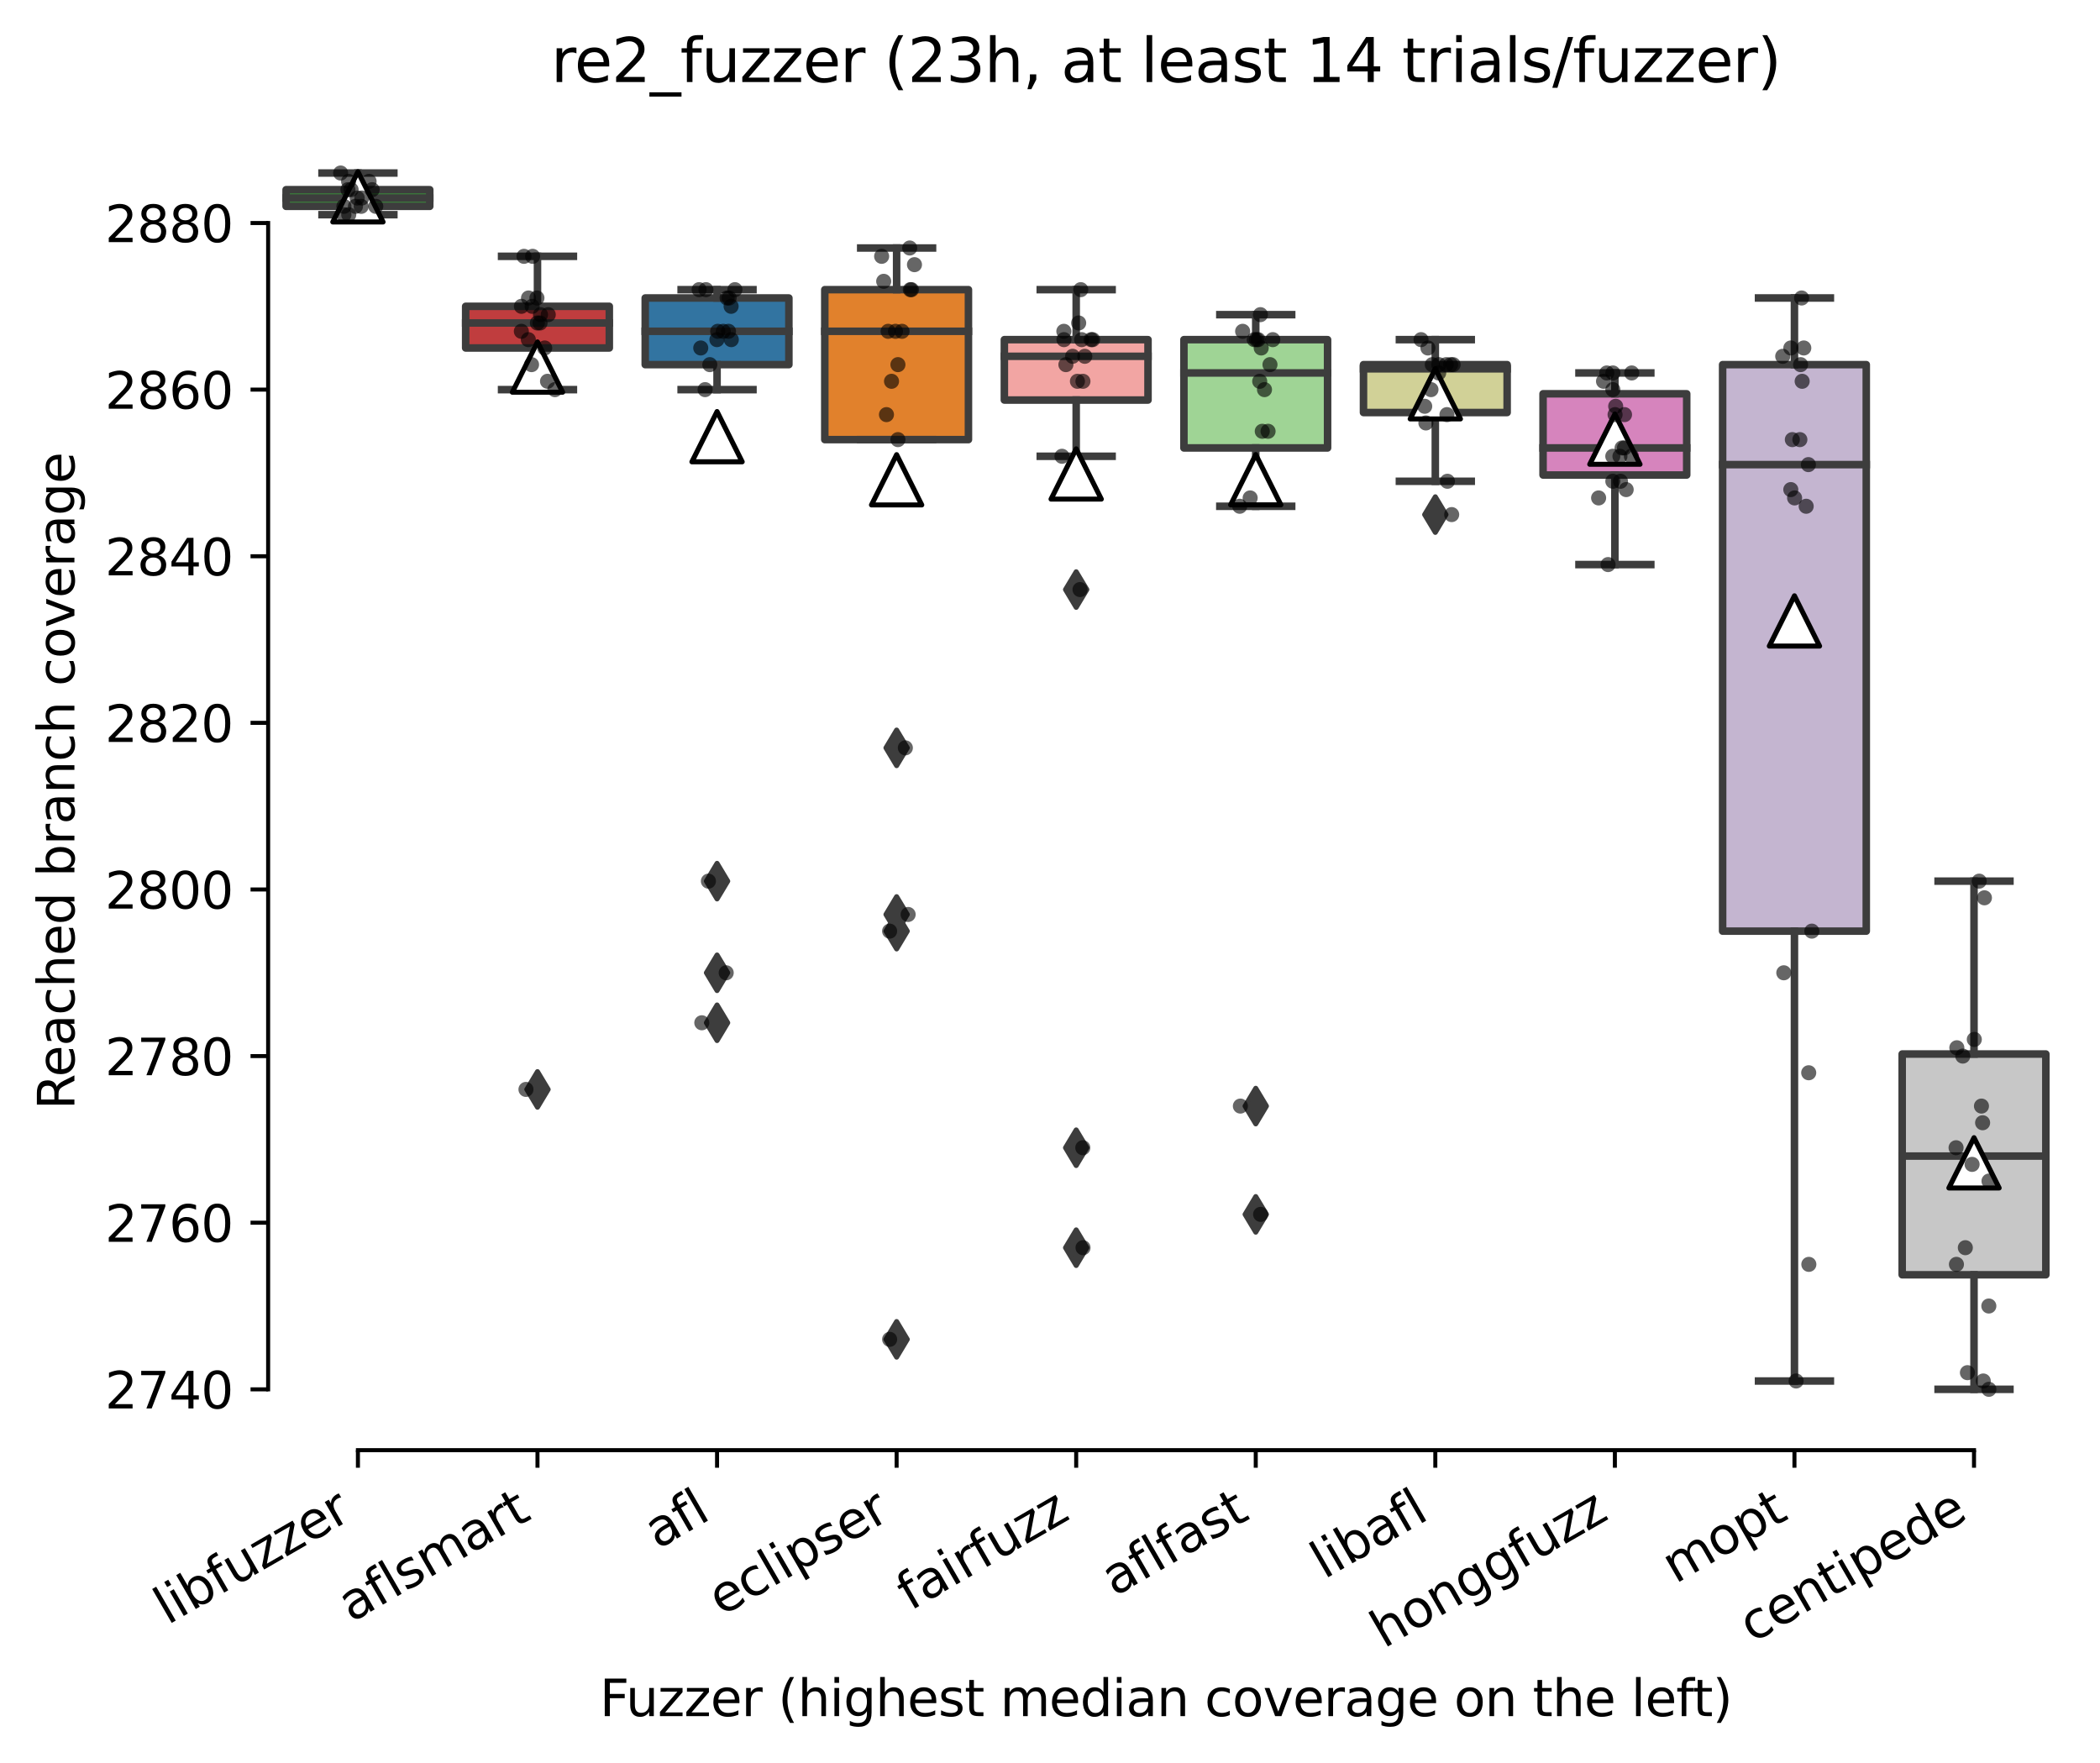 <?xml version="1.0" encoding="utf-8" standalone="no"?>
<!DOCTYPE svg PUBLIC "-//W3C//DTD SVG 1.1//EN"
  "http://www.w3.org/Graphics/SVG/1.1/DTD/svg11.dtd">
<svg xmlns:xlink="http://www.w3.org/1999/xlink" width="417.648pt" height="350.612pt" viewBox="0 0 417.648 350.612" xmlns="http://www.w3.org/2000/svg" version="1.1">
 <defs>
  <style type="text/css">*{stroke-linejoin: round; stroke-linecap: butt}</style>
 </defs>
 <g id="figure_1">
  <g id="patch_1">
   <path d="M 0 350.612 
L 417.648 350.612 
L 417.648 0 
L 0 0 
z
" style="fill: #ffffff"/>
  </g>
  <g id="axes_1">
   <g id="patch_2">
    <path d="M 53.328 288.43 
L 410.448 288.43 
L 410.448 22.318 
L 53.328 22.318 
z
" style="fill: #ffffff"/>
   </g>
   <g id="patch_3">
    <path d="M 56.899 41.042 
L 85.469 41.042 
L 85.469 37.728 
L 56.899 37.728 
L 56.899 41.042 
z
" clip-path="url(#pdafdc0802e)" style="fill: #3a923a; stroke: #3d3d3d; stroke-width: 1.5; stroke-linejoin: miter"/>
   </g>
   <g id="patch_4">
    <path d="M 92.611 69.211 
L 121.181 69.211 
L 121.181 60.926 
L 92.611 60.926 
L 92.611 69.211 
z
" clip-path="url(#pdafdc0802e)" style="fill: #c03d3e; stroke: #3d3d3d; stroke-width: 1.5; stroke-linejoin: miter"/>
   </g>
   <g id="patch_5">
    <path d="M 128.323 72.525 
L 156.893 72.525 
L 156.893 59.269 
L 128.323 59.269 
L 128.323 72.525 
z
" clip-path="url(#pdafdc0802e)" style="fill: #3274a1; stroke: #3d3d3d; stroke-width: 1.5; stroke-linejoin: miter"/>
   </g>
   <g id="patch_6">
    <path d="M 164.035 87.438 
L 192.605 87.438 
L 192.605 57.612 
L 164.035 57.612 
L 164.035 87.438 
z
" clip-path="url(#pdafdc0802e)" style="fill: #e1812c; stroke: #3d3d3d; stroke-width: 1.5; stroke-linejoin: miter"/>
   </g>
   <g id="patch_7">
    <path d="M 199.747 79.567 
L 228.317 79.567 
L 228.317 67.554 
L 199.747 67.554 
L 199.747 79.567 
z
" clip-path="url(#pdafdc0802e)" style="fill: #f2a5a3; stroke: #3d3d3d; stroke-width: 1.5; stroke-linejoin: miter"/>
   </g>
   <g id="patch_8">
    <path d="M 235.459 89.095 
L 264.029 89.095 
L 264.029 67.554 
L 235.459 67.554 
L 235.459 89.095 
z
" clip-path="url(#pdafdc0802e)" style="fill: #9fd495; stroke: #3d3d3d; stroke-width: 1.5; stroke-linejoin: miter"/>
   </g>
   <g id="patch_9">
    <path d="M 271.171 82.052 
L 299.741 82.052 
L 299.741 72.525 
L 271.171 72.525 
L 271.171 82.052 
z
" clip-path="url(#pdafdc0802e)" style="fill: #d1d197; stroke: #3d3d3d; stroke-width: 1.5; stroke-linejoin: miter"/>
   </g>
   <g id="patch_10">
    <path d="M 306.883 94.48 
L 335.453 94.48 
L 335.453 78.324 
L 306.883 78.324 
L 306.883 94.48 
z
" clip-path="url(#pdafdc0802e)" style="fill: #d684bd; stroke: #3d3d3d; stroke-width: 1.5; stroke-linejoin: miter"/>
   </g>
   <g id="patch_11">
    <path d="M 342.595 185.2 
L 371.165 185.2 
L 371.165 72.525 
L 342.595 72.525 
L 342.595 185.2 
z
" clip-path="url(#pdafdc0802e)" style="fill: #c4b5d0; stroke: #3d3d3d; stroke-width: 1.5; stroke-linejoin: miter"/>
   </g>
   <g id="patch_12">
    <path d="M 378.307 253.551 
L 406.877 253.551 
L 406.877 209.64 
L 378.307 209.64 
L 378.307 253.551 
z
" clip-path="url(#pdafdc0802e)" style="fill: #c7c7c7; stroke: #3d3d3d; stroke-width: 1.5; stroke-linejoin: miter"/>
   </g>
   <g id="matplotlib.axis_1">
    <g id="xtick_1">
     <g id="line2d_1">
      <defs>
       <path id="m3fbcb01593" d="M 0 0 
L 0 3.5 
" style="stroke: #000000; stroke-width: 0.8"/>
      </defs>
      <g>
       <use xlink:href="#m3fbcb01593" x="71.184" y="288.43" style="stroke: #000000; stroke-width: 0.8"/>
      </g>
     </g>
     <g id="text_1">
      <!-- libfuzzer -->
      <g transform="translate(33.318 323.272) rotate(-30) scale(0.1 -0.1)">
       <defs>
        <path id="DejaVuSans-6c" d="M 603 4863 
L 1178 4863 
L 1178 0 
L 603 0 
L 603 4863 
z
" transform="scale(0.016)"/>
        <path id="DejaVuSans-69" d="M 603 3500 
L 1178 3500 
L 1178 0 
L 603 0 
L 603 3500 
z
M 603 4863 
L 1178 4863 
L 1178 4134 
L 603 4134 
L 603 4863 
z
" transform="scale(0.016)"/>
        <path id="DejaVuSans-62" d="M 3116 1747 
Q 3116 2381 2855 2742 
Q 2594 3103 2138 3103 
Q 1681 3103 1420 2742 
Q 1159 2381 1159 1747 
Q 1159 1113 1420 752 
Q 1681 391 2138 391 
Q 2594 391 2855 752 
Q 3116 1113 3116 1747 
z
M 1159 2969 
Q 1341 3281 1617 3432 
Q 1894 3584 2278 3584 
Q 2916 3584 3314 3078 
Q 3713 2572 3713 1747 
Q 3713 922 3314 415 
Q 2916 -91 2278 -91 
Q 1894 -91 1617 61 
Q 1341 213 1159 525 
L 1159 0 
L 581 0 
L 581 4863 
L 1159 4863 
L 1159 2969 
z
" transform="scale(0.016)"/>
        <path id="DejaVuSans-66" d="M 2375 4863 
L 2375 4384 
L 1825 4384 
Q 1516 4384 1395 4259 
Q 1275 4134 1275 3809 
L 1275 3500 
L 2222 3500 
L 2222 3053 
L 1275 3053 
L 1275 0 
L 697 0 
L 697 3053 
L 147 3053 
L 147 3500 
L 697 3500 
L 697 3744 
Q 697 4328 969 4595 
Q 1241 4863 1831 4863 
L 2375 4863 
z
" transform="scale(0.016)"/>
        <path id="DejaVuSans-75" d="M 544 1381 
L 544 3500 
L 1119 3500 
L 1119 1403 
Q 1119 906 1312 657 
Q 1506 409 1894 409 
Q 2359 409 2629 706 
Q 2900 1003 2900 1516 
L 2900 3500 
L 3475 3500 
L 3475 0 
L 2900 0 
L 2900 538 
Q 2691 219 2414 64 
Q 2138 -91 1772 -91 
Q 1169 -91 856 284 
Q 544 659 544 1381 
z
M 1991 3584 
L 1991 3584 
z
" transform="scale(0.016)"/>
        <path id="DejaVuSans-7a" d="M 353 3500 
L 3084 3500 
L 3084 2975 
L 922 459 
L 3084 459 
L 3084 0 
L 275 0 
L 275 525 
L 2438 3041 
L 353 3041 
L 353 3500 
z
" transform="scale(0.016)"/>
        <path id="DejaVuSans-65" d="M 3597 1894 
L 3597 1613 
L 953 1613 
Q 991 1019 1311 708 
Q 1631 397 2203 397 
Q 2534 397 2845 478 
Q 3156 559 3463 722 
L 3463 178 
Q 3153 47 2828 -22 
Q 2503 -91 2169 -91 
Q 1331 -91 842 396 
Q 353 884 353 1716 
Q 353 2575 817 3079 
Q 1281 3584 2069 3584 
Q 2775 3584 3186 3129 
Q 3597 2675 3597 1894 
z
M 3022 2063 
Q 3016 2534 2758 2815 
Q 2500 3097 2075 3097 
Q 1594 3097 1305 2825 
Q 1016 2553 972 2059 
L 3022 2063 
z
" transform="scale(0.016)"/>
        <path id="DejaVuSans-72" d="M 2631 2963 
Q 2534 3019 2420 3045 
Q 2306 3072 2169 3072 
Q 1681 3072 1420 2755 
Q 1159 2438 1159 1844 
L 1159 0 
L 581 0 
L 581 3500 
L 1159 3500 
L 1159 2956 
Q 1341 3275 1631 3429 
Q 1922 3584 2338 3584 
Q 2397 3584 2469 3576 
Q 2541 3569 2628 3553 
L 2631 2963 
z
" transform="scale(0.016)"/>
       </defs>
       <use xlink:href="#DejaVuSans-6c"/>
       <use xlink:href="#DejaVuSans-69" x="27.783"/>
       <use xlink:href="#DejaVuSans-62" x="55.566"/>
       <use xlink:href="#DejaVuSans-66" x="119.043"/>
       <use xlink:href="#DejaVuSans-75" x="154.248"/>
       <use xlink:href="#DejaVuSans-7a" x="217.627"/>
       <use xlink:href="#DejaVuSans-7a" x="270.117"/>
       <use xlink:href="#DejaVuSans-65" x="322.607"/>
       <use xlink:href="#DejaVuSans-72" x="384.131"/>
      </g>
     </g>
    </g>
    <g id="xtick_2">
     <g id="line2d_2">
      <g>
       <use xlink:href="#m3fbcb01593" x="106.896" y="288.43" style="stroke: #000000; stroke-width: 0.8"/>
      </g>
     </g>
     <g id="text_2">
      <!-- aflsmart -->
      <g transform="translate(69.885 322.779) rotate(-30) scale(0.1 -0.1)">
       <defs>
        <path id="DejaVuSans-61" d="M 2194 1759 
Q 1497 1759 1228 1600 
Q 959 1441 959 1056 
Q 959 750 1161 570 
Q 1363 391 1709 391 
Q 2188 391 2477 730 
Q 2766 1069 2766 1631 
L 2766 1759 
L 2194 1759 
z
M 3341 1997 
L 3341 0 
L 2766 0 
L 2766 531 
Q 2569 213 2275 61 
Q 1981 -91 1556 -91 
Q 1019 -91 701 211 
Q 384 513 384 1019 
Q 384 1609 779 1909 
Q 1175 2209 1959 2209 
L 2766 2209 
L 2766 2266 
Q 2766 2663 2505 2880 
Q 2244 3097 1772 3097 
Q 1472 3097 1187 3025 
Q 903 2953 641 2809 
L 641 3341 
Q 956 3463 1253 3523 
Q 1550 3584 1831 3584 
Q 2591 3584 2966 3190 
Q 3341 2797 3341 1997 
z
" transform="scale(0.016)"/>
        <path id="DejaVuSans-73" d="M 2834 3397 
L 2834 2853 
Q 2591 2978 2328 3040 
Q 2066 3103 1784 3103 
Q 1356 3103 1142 2972 
Q 928 2841 928 2578 
Q 928 2378 1081 2264 
Q 1234 2150 1697 2047 
L 1894 2003 
Q 2506 1872 2764 1633 
Q 3022 1394 3022 966 
Q 3022 478 2636 193 
Q 2250 -91 1575 -91 
Q 1294 -91 989 -36 
Q 684 19 347 128 
L 347 722 
Q 666 556 975 473 
Q 1284 391 1588 391 
Q 1994 391 2212 530 
Q 2431 669 2431 922 
Q 2431 1156 2273 1281 
Q 2116 1406 1581 1522 
L 1381 1569 
Q 847 1681 609 1914 
Q 372 2147 372 2553 
Q 372 3047 722 3315 
Q 1072 3584 1716 3584 
Q 2034 3584 2315 3537 
Q 2597 3491 2834 3397 
z
" transform="scale(0.016)"/>
        <path id="DejaVuSans-6d" d="M 3328 2828 
Q 3544 3216 3844 3400 
Q 4144 3584 4550 3584 
Q 5097 3584 5394 3201 
Q 5691 2819 5691 2113 
L 5691 0 
L 5113 0 
L 5113 2094 
Q 5113 2597 4934 2840 
Q 4756 3084 4391 3084 
Q 3944 3084 3684 2787 
Q 3425 2491 3425 1978 
L 3425 0 
L 2847 0 
L 2847 2094 
Q 2847 2600 2669 2842 
Q 2491 3084 2119 3084 
Q 1678 3084 1418 2786 
Q 1159 2488 1159 1978 
L 1159 0 
L 581 0 
L 581 3500 
L 1159 3500 
L 1159 2956 
Q 1356 3278 1631 3431 
Q 1906 3584 2284 3584 
Q 2666 3584 2933 3390 
Q 3200 3197 3328 2828 
z
" transform="scale(0.016)"/>
        <path id="DejaVuSans-74" d="M 1172 4494 
L 1172 3500 
L 2356 3500 
L 2356 3053 
L 1172 3053 
L 1172 1153 
Q 1172 725 1289 603 
Q 1406 481 1766 481 
L 2356 481 
L 2356 0 
L 1766 0 
Q 1100 0 847 248 
Q 594 497 594 1153 
L 594 3053 
L 172 3053 
L 172 3500 
L 594 3500 
L 594 4494 
L 1172 4494 
z
" transform="scale(0.016)"/>
       </defs>
       <use xlink:href="#DejaVuSans-61"/>
       <use xlink:href="#DejaVuSans-66" x="61.279"/>
       <use xlink:href="#DejaVuSans-6c" x="96.484"/>
       <use xlink:href="#DejaVuSans-73" x="124.268"/>
       <use xlink:href="#DejaVuSans-6d" x="176.367"/>
       <use xlink:href="#DejaVuSans-61" x="273.779"/>
       <use xlink:href="#DejaVuSans-72" x="335.059"/>
       <use xlink:href="#DejaVuSans-74" x="376.172"/>
      </g>
     </g>
    </g>
    <g id="xtick_3">
     <g id="line2d_3">
      <g>
       <use xlink:href="#m3fbcb01593" x="142.608" y="288.43" style="stroke: #000000; stroke-width: 0.8"/>
      </g>
     </g>
     <g id="text_3">
      <!-- afl -->
      <g transform="translate(130.807 308.224) rotate(-30) scale(0.1 -0.1)">
       <use xlink:href="#DejaVuSans-61"/>
       <use xlink:href="#DejaVuSans-66" x="61.279"/>
       <use xlink:href="#DejaVuSans-6c" x="96.484"/>
      </g>
     </g>
    </g>
    <g id="xtick_4">
     <g id="line2d_4">
      <g>
       <use xlink:href="#m3fbcb01593" x="178.32" y="288.43" style="stroke: #000000; stroke-width: 0.8"/>
      </g>
     </g>
     <g id="text_4">
      <!-- eclipser -->
      <g transform="translate(143.48 321.525) rotate(-30) scale(0.1 -0.1)">
       <defs>
        <path id="DejaVuSans-63" d="M 3122 3366 
L 3122 2828 
Q 2878 2963 2633 3030 
Q 2388 3097 2138 3097 
Q 1578 3097 1268 2742 
Q 959 2388 959 1747 
Q 959 1106 1268 751 
Q 1578 397 2138 397 
Q 2388 397 2633 464 
Q 2878 531 3122 666 
L 3122 134 
Q 2881 22 2623 -34 
Q 2366 -91 2075 -91 
Q 1284 -91 818 406 
Q 353 903 353 1747 
Q 353 2603 823 3093 
Q 1294 3584 2113 3584 
Q 2378 3584 2631 3529 
Q 2884 3475 3122 3366 
z
" transform="scale(0.016)"/>
        <path id="DejaVuSans-70" d="M 1159 525 
L 1159 -1331 
L 581 -1331 
L 581 3500 
L 1159 3500 
L 1159 2969 
Q 1341 3281 1617 3432 
Q 1894 3584 2278 3584 
Q 2916 3584 3314 3078 
Q 3713 2572 3713 1747 
Q 3713 922 3314 415 
Q 2916 -91 2278 -91 
Q 1894 -91 1617 61 
Q 1341 213 1159 525 
z
M 3116 1747 
Q 3116 2381 2855 2742 
Q 2594 3103 2138 3103 
Q 1681 3103 1420 2742 
Q 1159 2381 1159 1747 
Q 1159 1113 1420 752 
Q 1681 391 2138 391 
Q 2594 391 2855 752 
Q 3116 1113 3116 1747 
z
" transform="scale(0.016)"/>
       </defs>
       <use xlink:href="#DejaVuSans-65"/>
       <use xlink:href="#DejaVuSans-63" x="61.523"/>
       <use xlink:href="#DejaVuSans-6c" x="116.504"/>
       <use xlink:href="#DejaVuSans-69" x="144.287"/>
       <use xlink:href="#DejaVuSans-70" x="172.07"/>
       <use xlink:href="#DejaVuSans-73" x="235.547"/>
       <use xlink:href="#DejaVuSans-65" x="287.646"/>
       <use xlink:href="#DejaVuSans-72" x="349.17"/>
      </g>
     </g>
    </g>
    <g id="xtick_5">
     <g id="line2d_5">
      <g>
       <use xlink:href="#m3fbcb01593" x="214.032" y="288.43" style="stroke: #000000; stroke-width: 0.8"/>
      </g>
     </g>
     <g id="text_5">
      <!-- fairfuzz -->
      <g transform="translate(181.043 320.457) rotate(-30) scale(0.1 -0.1)">
       <use xlink:href="#DejaVuSans-66"/>
       <use xlink:href="#DejaVuSans-61" x="35.205"/>
       <use xlink:href="#DejaVuSans-69" x="96.484"/>
       <use xlink:href="#DejaVuSans-72" x="124.268"/>
       <use xlink:href="#DejaVuSans-66" x="165.381"/>
       <use xlink:href="#DejaVuSans-75" x="200.586"/>
       <use xlink:href="#DejaVuSans-7a" x="263.965"/>
       <use xlink:href="#DejaVuSans-7a" x="316.455"/>
      </g>
     </g>
    </g>
    <g id="xtick_6">
     <g id="line2d_6">
      <g>
       <use xlink:href="#m3fbcb01593" x="249.744" y="288.43" style="stroke: #000000; stroke-width: 0.8"/>
      </g>
     </g>
     <g id="text_6">
      <!-- aflfast -->
      <g transform="translate(221.68 317.613) rotate(-30) scale(0.1 -0.1)">
       <use xlink:href="#DejaVuSans-61"/>
       <use xlink:href="#DejaVuSans-66" x="61.279"/>
       <use xlink:href="#DejaVuSans-6c" x="96.484"/>
       <use xlink:href="#DejaVuSans-66" x="124.268"/>
       <use xlink:href="#DejaVuSans-61" x="159.473"/>
       <use xlink:href="#DejaVuSans-73" x="220.752"/>
       <use xlink:href="#DejaVuSans-74" x="272.852"/>
      </g>
     </g>
    </g>
    <g id="xtick_7">
     <g id="line2d_7">
      <g>
       <use xlink:href="#m3fbcb01593" x="285.456" y="288.43" style="stroke: #000000; stroke-width: 0.8"/>
      </g>
     </g>
     <g id="text_7">
      <!-- libafl -->
      <g transform="translate(263.345 314.176) rotate(-30) scale(0.1 -0.1)">
       <use xlink:href="#DejaVuSans-6c"/>
       <use xlink:href="#DejaVuSans-69" x="27.783"/>
       <use xlink:href="#DejaVuSans-62" x="55.566"/>
       <use xlink:href="#DejaVuSans-61" x="119.043"/>
       <use xlink:href="#DejaVuSans-66" x="180.322"/>
       <use xlink:href="#DejaVuSans-6c" x="215.527"/>
      </g>
     </g>
    </g>
    <g id="xtick_8">
     <g id="line2d_8">
      <g>
       <use xlink:href="#m3fbcb01593" x="321.168" y="288.43" style="stroke: #000000; stroke-width: 0.8"/>
      </g>
     </g>
     <g id="text_8">
      <!-- honggfuzz -->
      <g transform="translate(275.229 327.933) rotate(-30) scale(0.1 -0.1)">
       <defs>
        <path id="DejaVuSans-68" d="M 3513 2113 
L 3513 0 
L 2938 0 
L 2938 2094 
Q 2938 2591 2744 2837 
Q 2550 3084 2163 3084 
Q 1697 3084 1428 2787 
Q 1159 2491 1159 1978 
L 1159 0 
L 581 0 
L 581 4863 
L 1159 4863 
L 1159 2956 
Q 1366 3272 1645 3428 
Q 1925 3584 2291 3584 
Q 2894 3584 3203 3211 
Q 3513 2838 3513 2113 
z
" transform="scale(0.016)"/>
        <path id="DejaVuSans-6f" d="M 1959 3097 
Q 1497 3097 1228 2736 
Q 959 2375 959 1747 
Q 959 1119 1226 758 
Q 1494 397 1959 397 
Q 2419 397 2687 759 
Q 2956 1122 2956 1747 
Q 2956 2369 2687 2733 
Q 2419 3097 1959 3097 
z
M 1959 3584 
Q 2709 3584 3137 3096 
Q 3566 2609 3566 1747 
Q 3566 888 3137 398 
Q 2709 -91 1959 -91 
Q 1206 -91 779 398 
Q 353 888 353 1747 
Q 353 2609 779 3096 
Q 1206 3584 1959 3584 
z
" transform="scale(0.016)"/>
        <path id="DejaVuSans-6e" d="M 3513 2113 
L 3513 0 
L 2938 0 
L 2938 2094 
Q 2938 2591 2744 2837 
Q 2550 3084 2163 3084 
Q 1697 3084 1428 2787 
Q 1159 2491 1159 1978 
L 1159 0 
L 581 0 
L 581 3500 
L 1159 3500 
L 1159 2956 
Q 1366 3272 1645 3428 
Q 1925 3584 2291 3584 
Q 2894 3584 3203 3211 
Q 3513 2838 3513 2113 
z
" transform="scale(0.016)"/>
        <path id="DejaVuSans-67" d="M 2906 1791 
Q 2906 2416 2648 2759 
Q 2391 3103 1925 3103 
Q 1463 3103 1205 2759 
Q 947 2416 947 1791 
Q 947 1169 1205 825 
Q 1463 481 1925 481 
Q 2391 481 2648 825 
Q 2906 1169 2906 1791 
z
M 3481 434 
Q 3481 -459 3084 -895 
Q 2688 -1331 1869 -1331 
Q 1566 -1331 1297 -1286 
Q 1028 -1241 775 -1147 
L 775 -588 
Q 1028 -725 1275 -790 
Q 1522 -856 1778 -856 
Q 2344 -856 2625 -561 
Q 2906 -266 2906 331 
L 2906 616 
Q 2728 306 2450 153 
Q 2172 0 1784 0 
Q 1141 0 747 490 
Q 353 981 353 1791 
Q 353 2603 747 3093 
Q 1141 3584 1784 3584 
Q 2172 3584 2450 3431 
Q 2728 3278 2906 2969 
L 2906 3500 
L 3481 3500 
L 3481 434 
z
" transform="scale(0.016)"/>
       </defs>
       <use xlink:href="#DejaVuSans-68"/>
       <use xlink:href="#DejaVuSans-6f" x="63.379"/>
       <use xlink:href="#DejaVuSans-6e" x="124.561"/>
       <use xlink:href="#DejaVuSans-67" x="187.939"/>
       <use xlink:href="#DejaVuSans-67" x="251.416"/>
       <use xlink:href="#DejaVuSans-66" x="314.893"/>
       <use xlink:href="#DejaVuSans-75" x="350.098"/>
       <use xlink:href="#DejaVuSans-7a" x="413.477"/>
       <use xlink:href="#DejaVuSans-7a" x="465.967"/>
      </g>
     </g>
    </g>
    <g id="xtick_9">
     <g id="line2d_9">
      <g>
       <use xlink:href="#m3fbcb01593" x="356.88" y="288.43" style="stroke: #000000; stroke-width: 0.8"/>
      </g>
     </g>
     <g id="text_9">
      <!-- mopt -->
      <g transform="translate(333.213 315.075) rotate(-30) scale(0.1 -0.1)">
       <use xlink:href="#DejaVuSans-6d"/>
       <use xlink:href="#DejaVuSans-6f" x="97.412"/>
       <use xlink:href="#DejaVuSans-70" x="158.594"/>
       <use xlink:href="#DejaVuSans-74" x="222.07"/>
      </g>
     </g>
    </g>
    <g id="xtick_10">
     <g id="line2d_10">
      <g>
       <use xlink:href="#m3fbcb01593" x="392.592" y="288.43" style="stroke: #000000; stroke-width: 0.8"/>
      </g>
     </g>
     <g id="text_10">
      <!-- centipede -->
      <g transform="translate(348.519 326.856) rotate(-30) scale(0.1 -0.1)">
       <defs>
        <path id="DejaVuSans-64" d="M 2906 2969 
L 2906 4863 
L 3481 4863 
L 3481 0 
L 2906 0 
L 2906 525 
Q 2725 213 2448 61 
Q 2172 -91 1784 -91 
Q 1150 -91 751 415 
Q 353 922 353 1747 
Q 353 2572 751 3078 
Q 1150 3584 1784 3584 
Q 2172 3584 2448 3432 
Q 2725 3281 2906 2969 
z
M 947 1747 
Q 947 1113 1208 752 
Q 1469 391 1925 391 
Q 2381 391 2643 752 
Q 2906 1113 2906 1747 
Q 2906 2381 2643 2742 
Q 2381 3103 1925 3103 
Q 1469 3103 1208 2742 
Q 947 2381 947 1747 
z
" transform="scale(0.016)"/>
       </defs>
       <use xlink:href="#DejaVuSans-63"/>
       <use xlink:href="#DejaVuSans-65" x="54.98"/>
       <use xlink:href="#DejaVuSans-6e" x="116.504"/>
       <use xlink:href="#DejaVuSans-74" x="179.883"/>
       <use xlink:href="#DejaVuSans-69" x="219.092"/>
       <use xlink:href="#DejaVuSans-70" x="246.875"/>
       <use xlink:href="#DejaVuSans-65" x="310.352"/>
       <use xlink:href="#DejaVuSans-64" x="371.875"/>
       <use xlink:href="#DejaVuSans-65" x="435.352"/>
      </g>
     </g>
    </g>
    <g id="text_11">
     <!-- Fuzzer (highest median coverage on the left) -->
     <g transform="translate(119.27 341.333) scale(0.1 -0.1)">
      <defs>
       <path id="DejaVuSans-46" d="M 628 4666 
L 3309 4666 
L 3309 4134 
L 1259 4134 
L 1259 2759 
L 3109 2759 
L 3109 2228 
L 1259 2228 
L 1259 0 
L 628 0 
L 628 4666 
z
" transform="scale(0.016)"/>
       <path id="DejaVuSans-20" transform="scale(0.016)"/>
       <path id="DejaVuSans-28" d="M 1984 4856 
Q 1566 4138 1362 3434 
Q 1159 2731 1159 2009 
Q 1159 1288 1364 580 
Q 1569 -128 1984 -844 
L 1484 -844 
Q 1016 -109 783 600 
Q 550 1309 550 2009 
Q 550 2706 781 3412 
Q 1013 4119 1484 4856 
L 1984 4856 
z
" transform="scale(0.016)"/>
       <path id="DejaVuSans-76" d="M 191 3500 
L 800 3500 
L 1894 563 
L 2988 3500 
L 3597 3500 
L 2284 0 
L 1503 0 
L 191 3500 
z
" transform="scale(0.016)"/>
       <path id="DejaVuSans-29" d="M 513 4856 
L 1013 4856 
Q 1481 4119 1714 3412 
Q 1947 2706 1947 2009 
Q 1947 1309 1714 600 
Q 1481 -109 1013 -844 
L 513 -844 
Q 928 -128 1133 580 
Q 1338 1288 1338 2009 
Q 1338 2731 1133 3434 
Q 928 4138 513 4856 
z
" transform="scale(0.016)"/>
      </defs>
      <use xlink:href="#DejaVuSans-46"/>
      <use xlink:href="#DejaVuSans-75" x="52.02"/>
      <use xlink:href="#DejaVuSans-7a" x="115.398"/>
      <use xlink:href="#DejaVuSans-7a" x="167.889"/>
      <use xlink:href="#DejaVuSans-65" x="220.379"/>
      <use xlink:href="#DejaVuSans-72" x="281.902"/>
      <use xlink:href="#DejaVuSans-20" x="323.016"/>
      <use xlink:href="#DejaVuSans-28" x="354.803"/>
      <use xlink:href="#DejaVuSans-68" x="393.816"/>
      <use xlink:href="#DejaVuSans-69" x="457.195"/>
      <use xlink:href="#DejaVuSans-67" x="484.979"/>
      <use xlink:href="#DejaVuSans-68" x="548.455"/>
      <use xlink:href="#DejaVuSans-65" x="611.834"/>
      <use xlink:href="#DejaVuSans-73" x="673.357"/>
      <use xlink:href="#DejaVuSans-74" x="725.457"/>
      <use xlink:href="#DejaVuSans-20" x="764.666"/>
      <use xlink:href="#DejaVuSans-6d" x="796.453"/>
      <use xlink:href="#DejaVuSans-65" x="893.865"/>
      <use xlink:href="#DejaVuSans-64" x="955.389"/>
      <use xlink:href="#DejaVuSans-69" x="1018.865"/>
      <use xlink:href="#DejaVuSans-61" x="1046.648"/>
      <use xlink:href="#DejaVuSans-6e" x="1107.928"/>
      <use xlink:href="#DejaVuSans-20" x="1171.307"/>
      <use xlink:href="#DejaVuSans-63" x="1203.094"/>
      <use xlink:href="#DejaVuSans-6f" x="1258.074"/>
      <use xlink:href="#DejaVuSans-76" x="1319.256"/>
      <use xlink:href="#DejaVuSans-65" x="1378.436"/>
      <use xlink:href="#DejaVuSans-72" x="1439.959"/>
      <use xlink:href="#DejaVuSans-61" x="1481.072"/>
      <use xlink:href="#DejaVuSans-67" x="1542.352"/>
      <use xlink:href="#DejaVuSans-65" x="1605.828"/>
      <use xlink:href="#DejaVuSans-20" x="1667.352"/>
      <use xlink:href="#DejaVuSans-6f" x="1699.139"/>
      <use xlink:href="#DejaVuSans-6e" x="1760.32"/>
      <use xlink:href="#DejaVuSans-20" x="1823.699"/>
      <use xlink:href="#DejaVuSans-74" x="1855.486"/>
      <use xlink:href="#DejaVuSans-68" x="1894.695"/>
      <use xlink:href="#DejaVuSans-65" x="1958.074"/>
      <use xlink:href="#DejaVuSans-20" x="2019.598"/>
      <use xlink:href="#DejaVuSans-6c" x="2051.385"/>
      <use xlink:href="#DejaVuSans-65" x="2079.168"/>
      <use xlink:href="#DejaVuSans-66" x="2140.691"/>
      <use xlink:href="#DejaVuSans-74" x="2174.146"/>
      <use xlink:href="#DejaVuSans-29" x="2213.355"/>
     </g>
    </g>
   </g>
   <g id="matplotlib.axis_2">
    <g id="ytick_1">
     <g id="line2d_11">
      <defs>
       <path id="m81a7569f64" d="M 0 0 
L -3.5 0 
" style="stroke: #000000; stroke-width: 0.8"/>
      </defs>
      <g>
       <use xlink:href="#m81a7569f64" x="53.328" y="276.334" style="stroke: #000000; stroke-width: 0.8"/>
      </g>
     </g>
     <g id="text_12">
      <!-- 2740 -->
      <g transform="translate(20.878 280.133) scale(0.1 -0.1)">
       <defs>
        <path id="DejaVuSans-32" d="M 1228 531 
L 3431 531 
L 3431 0 
L 469 0 
L 469 531 
Q 828 903 1448 1529 
Q 2069 2156 2228 2338 
Q 2531 2678 2651 2914 
Q 2772 3150 2772 3378 
Q 2772 3750 2511 3984 
Q 2250 4219 1831 4219 
Q 1534 4219 1204 4116 
Q 875 4013 500 3803 
L 500 4441 
Q 881 4594 1212 4672 
Q 1544 4750 1819 4750 
Q 2544 4750 2975 4387 
Q 3406 4025 3406 3419 
Q 3406 3131 3298 2873 
Q 3191 2616 2906 2266 
Q 2828 2175 2409 1742 
Q 1991 1309 1228 531 
z
" transform="scale(0.016)"/>
        <path id="DejaVuSans-37" d="M 525 4666 
L 3525 4666 
L 3525 4397 
L 1831 0 
L 1172 0 
L 2766 4134 
L 525 4134 
L 525 4666 
z
" transform="scale(0.016)"/>
        <path id="DejaVuSans-34" d="M 2419 4116 
L 825 1625 
L 2419 1625 
L 2419 4116 
z
M 2253 4666 
L 3047 4666 
L 3047 1625 
L 3713 1625 
L 3713 1100 
L 3047 1100 
L 3047 0 
L 2419 0 
L 2419 1100 
L 313 1100 
L 313 1709 
L 2253 4666 
z
" transform="scale(0.016)"/>
        <path id="DejaVuSans-30" d="M 2034 4250 
Q 1547 4250 1301 3770 
Q 1056 3291 1056 2328 
Q 1056 1369 1301 889 
Q 1547 409 2034 409 
Q 2525 409 2770 889 
Q 3016 1369 3016 2328 
Q 3016 3291 2770 3770 
Q 2525 4250 2034 4250 
z
M 2034 4750 
Q 2819 4750 3233 4129 
Q 3647 3509 3647 2328 
Q 3647 1150 3233 529 
Q 2819 -91 2034 -91 
Q 1250 -91 836 529 
Q 422 1150 422 2328 
Q 422 3509 836 4129 
Q 1250 4750 2034 4750 
z
" transform="scale(0.016)"/>
       </defs>
       <use xlink:href="#DejaVuSans-32"/>
       <use xlink:href="#DejaVuSans-37" x="63.623"/>
       <use xlink:href="#DejaVuSans-34" x="127.246"/>
       <use xlink:href="#DejaVuSans-30" x="190.869"/>
      </g>
     </g>
    </g>
    <g id="ytick_2">
     <g id="line2d_12">
      <g>
       <use xlink:href="#m81a7569f64" x="53.328" y="243.194" style="stroke: #000000; stroke-width: 0.8"/>
      </g>
     </g>
     <g id="text_13">
      <!-- 2760 -->
      <g transform="translate(20.878 246.994) scale(0.1 -0.1)">
       <defs>
        <path id="DejaVuSans-36" d="M 2113 2584 
Q 1688 2584 1439 2293 
Q 1191 2003 1191 1497 
Q 1191 994 1439 701 
Q 1688 409 2113 409 
Q 2538 409 2786 701 
Q 3034 994 3034 1497 
Q 3034 2003 2786 2293 
Q 2538 2584 2113 2584 
z
M 3366 4563 
L 3366 3988 
Q 3128 4100 2886 4159 
Q 2644 4219 2406 4219 
Q 1781 4219 1451 3797 
Q 1122 3375 1075 2522 
Q 1259 2794 1537 2939 
Q 1816 3084 2150 3084 
Q 2853 3084 3261 2657 
Q 3669 2231 3669 1497 
Q 3669 778 3244 343 
Q 2819 -91 2113 -91 
Q 1303 -91 875 529 
Q 447 1150 447 2328 
Q 447 3434 972 4092 
Q 1497 4750 2381 4750 
Q 2619 4750 2861 4703 
Q 3103 4656 3366 4563 
z
" transform="scale(0.016)"/>
       </defs>
       <use xlink:href="#DejaVuSans-32"/>
       <use xlink:href="#DejaVuSans-37" x="63.623"/>
       <use xlink:href="#DejaVuSans-36" x="127.246"/>
       <use xlink:href="#DejaVuSans-30" x="190.869"/>
      </g>
     </g>
    </g>
    <g id="ytick_3">
     <g id="line2d_13">
      <g>
       <use xlink:href="#m81a7569f64" x="53.328" y="210.055" style="stroke: #000000; stroke-width: 0.8"/>
      </g>
     </g>
     <g id="text_14">
      <!-- 2780 -->
      <g transform="translate(20.878 213.854) scale(0.1 -0.1)">
       <defs>
        <path id="DejaVuSans-38" d="M 2034 2216 
Q 1584 2216 1326 1975 
Q 1069 1734 1069 1313 
Q 1069 891 1326 650 
Q 1584 409 2034 409 
Q 2484 409 2743 651 
Q 3003 894 3003 1313 
Q 3003 1734 2745 1975 
Q 2488 2216 2034 2216 
z
M 1403 2484 
Q 997 2584 770 2862 
Q 544 3141 544 3541 
Q 544 4100 942 4425 
Q 1341 4750 2034 4750 
Q 2731 4750 3128 4425 
Q 3525 4100 3525 3541 
Q 3525 3141 3298 2862 
Q 3072 2584 2669 2484 
Q 3125 2378 3379 2068 
Q 3634 1759 3634 1313 
Q 3634 634 3220 271 
Q 2806 -91 2034 -91 
Q 1263 -91 848 271 
Q 434 634 434 1313 
Q 434 1759 690 2068 
Q 947 2378 1403 2484 
z
M 1172 3481 
Q 1172 3119 1398 2916 
Q 1625 2713 2034 2713 
Q 2441 2713 2670 2916 
Q 2900 3119 2900 3481 
Q 2900 3844 2670 4047 
Q 2441 4250 2034 4250 
Q 1625 4250 1398 4047 
Q 1172 3844 1172 3481 
z
" transform="scale(0.016)"/>
       </defs>
       <use xlink:href="#DejaVuSans-32"/>
       <use xlink:href="#DejaVuSans-37" x="63.623"/>
       <use xlink:href="#DejaVuSans-38" x="127.246"/>
       <use xlink:href="#DejaVuSans-30" x="190.869"/>
      </g>
     </g>
    </g>
    <g id="ytick_4">
     <g id="line2d_14">
      <g>
       <use xlink:href="#m81a7569f64" x="53.328" y="176.915" style="stroke: #000000; stroke-width: 0.8"/>
      </g>
     </g>
     <g id="text_15">
      <!-- 2800 -->
      <g transform="translate(20.878 180.714) scale(0.1 -0.1)">
       <use xlink:href="#DejaVuSans-32"/>
       <use xlink:href="#DejaVuSans-38" x="63.623"/>
       <use xlink:href="#DejaVuSans-30" x="127.246"/>
       <use xlink:href="#DejaVuSans-30" x="190.869"/>
      </g>
     </g>
    </g>
    <g id="ytick_5">
     <g id="line2d_15">
      <g>
       <use xlink:href="#m81a7569f64" x="53.328" y="143.775" style="stroke: #000000; stroke-width: 0.8"/>
      </g>
     </g>
     <g id="text_16">
      <!-- 2820 -->
      <g transform="translate(20.878 147.574) scale(0.1 -0.1)">
       <use xlink:href="#DejaVuSans-32"/>
       <use xlink:href="#DejaVuSans-38" x="63.623"/>
       <use xlink:href="#DejaVuSans-32" x="127.246"/>
       <use xlink:href="#DejaVuSans-30" x="190.869"/>
      </g>
     </g>
    </g>
    <g id="ytick_6">
     <g id="line2d_16">
      <g>
       <use xlink:href="#m81a7569f64" x="53.328" y="110.635" style="stroke: #000000; stroke-width: 0.8"/>
      </g>
     </g>
     <g id="text_17">
      <!-- 2840 -->
      <g transform="translate(20.878 114.435) scale(0.1 -0.1)">
       <use xlink:href="#DejaVuSans-32"/>
       <use xlink:href="#DejaVuSans-38" x="63.623"/>
       <use xlink:href="#DejaVuSans-34" x="127.246"/>
       <use xlink:href="#DejaVuSans-30" x="190.869"/>
      </g>
     </g>
    </g>
    <g id="ytick_7">
     <g id="line2d_17">
      <g>
       <use xlink:href="#m81a7569f64" x="53.328" y="77.496" style="stroke: #000000; stroke-width: 0.8"/>
      </g>
     </g>
     <g id="text_18">
      <!-- 2860 -->
      <g transform="translate(20.878 81.295) scale(0.1 -0.1)">
       <use xlink:href="#DejaVuSans-32"/>
       <use xlink:href="#DejaVuSans-38" x="63.623"/>
       <use xlink:href="#DejaVuSans-36" x="127.246"/>
       <use xlink:href="#DejaVuSans-30" x="190.869"/>
      </g>
     </g>
    </g>
    <g id="ytick_8">
     <g id="line2d_18">
      <g>
       <use xlink:href="#m81a7569f64" x="53.328" y="44.356" style="stroke: #000000; stroke-width: 0.8"/>
      </g>
     </g>
     <g id="text_19">
      <!-- 2880 -->
      <g transform="translate(20.878 48.155) scale(0.1 -0.1)">
       <use xlink:href="#DejaVuSans-32"/>
       <use xlink:href="#DejaVuSans-38" x="63.623"/>
       <use xlink:href="#DejaVuSans-38" x="127.246"/>
       <use xlink:href="#DejaVuSans-30" x="190.869"/>
      </g>
     </g>
    </g>
    <g id="text_20">
     <!-- Reached branch coverage -->
     <g transform="translate(14.798 220.706) rotate(-90) scale(0.1 -0.1)">
      <defs>
       <path id="DejaVuSans-52" d="M 2841 2188 
Q 3044 2119 3236 1894 
Q 3428 1669 3622 1275 
L 4263 0 
L 3584 0 
L 2988 1197 
Q 2756 1666 2539 1819 
Q 2322 1972 1947 1972 
L 1259 1972 
L 1259 0 
L 628 0 
L 628 4666 
L 2053 4666 
Q 2853 4666 3247 4331 
Q 3641 3997 3641 3322 
Q 3641 2881 3436 2590 
Q 3231 2300 2841 2188 
z
M 1259 4147 
L 1259 2491 
L 2053 2491 
Q 2509 2491 2742 2702 
Q 2975 2913 2975 3322 
Q 2975 3731 2742 3939 
Q 2509 4147 2053 4147 
L 1259 4147 
z
" transform="scale(0.016)"/>
      </defs>
      <use xlink:href="#DejaVuSans-52"/>
      <use xlink:href="#DejaVuSans-65" x="64.982"/>
      <use xlink:href="#DejaVuSans-61" x="126.506"/>
      <use xlink:href="#DejaVuSans-63" x="187.785"/>
      <use xlink:href="#DejaVuSans-68" x="242.766"/>
      <use xlink:href="#DejaVuSans-65" x="306.145"/>
      <use xlink:href="#DejaVuSans-64" x="367.668"/>
      <use xlink:href="#DejaVuSans-20" x="431.145"/>
      <use xlink:href="#DejaVuSans-62" x="462.932"/>
      <use xlink:href="#DejaVuSans-72" x="526.408"/>
      <use xlink:href="#DejaVuSans-61" x="567.521"/>
      <use xlink:href="#DejaVuSans-6e" x="628.801"/>
      <use xlink:href="#DejaVuSans-63" x="692.18"/>
      <use xlink:href="#DejaVuSans-68" x="747.16"/>
      <use xlink:href="#DejaVuSans-20" x="810.539"/>
      <use xlink:href="#DejaVuSans-63" x="842.326"/>
      <use xlink:href="#DejaVuSans-6f" x="897.307"/>
      <use xlink:href="#DejaVuSans-76" x="958.488"/>
      <use xlink:href="#DejaVuSans-65" x="1017.668"/>
      <use xlink:href="#DejaVuSans-72" x="1079.191"/>
      <use xlink:href="#DejaVuSans-61" x="1120.305"/>
      <use xlink:href="#DejaVuSans-67" x="1181.584"/>
      <use xlink:href="#DejaVuSans-65" x="1245.061"/>
     </g>
    </g>
   </g>
   <g id="line2d_19">
    <path d="M 71.184 41.042 
L 71.184 42.699 
" clip-path="url(#pdafdc0802e)" style="fill: none; stroke: #3d3d3d; stroke-width: 1.5; stroke-linecap: square"/>
   </g>
   <g id="line2d_20">
    <path d="M 71.184 37.728 
L 71.184 34.414 
" clip-path="url(#pdafdc0802e)" style="fill: none; stroke: #3d3d3d; stroke-width: 1.5; stroke-linecap: square"/>
   </g>
   <g id="line2d_21">
    <path d="M 64.042 42.699 
L 78.327 42.699 
" clip-path="url(#pdafdc0802e)" style="fill: none; stroke: #3d3d3d; stroke-width: 1.5; stroke-linecap: square"/>
   </g>
   <g id="line2d_22">
    <path d="M 64.042 34.414 
L 78.327 34.414 
" clip-path="url(#pdafdc0802e)" style="fill: none; stroke: #3d3d3d; stroke-width: 1.5; stroke-linecap: square"/>
   </g>
   <g id="line2d_23"/>
   <g id="line2d_24">
    <path d="M 106.896 69.211 
L 106.896 77.496 
" clip-path="url(#pdafdc0802e)" style="fill: none; stroke: #3d3d3d; stroke-width: 1.5; stroke-linecap: square"/>
   </g>
   <g id="line2d_25">
    <path d="M 106.896 60.926 
L 106.896 50.984 
" clip-path="url(#pdafdc0802e)" style="fill: none; stroke: #3d3d3d; stroke-width: 1.5; stroke-linecap: square"/>
   </g>
   <g id="line2d_26">
    <path d="M 99.754 77.496 
L 114.039 77.496 
" clip-path="url(#pdafdc0802e)" style="fill: none; stroke: #3d3d3d; stroke-width: 1.5; stroke-linecap: square"/>
   </g>
   <g id="line2d_27">
    <path d="M 99.754 50.984 
L 114.039 50.984 
" clip-path="url(#pdafdc0802e)" style="fill: none; stroke: #3d3d3d; stroke-width: 1.5; stroke-linecap: square"/>
   </g>
   <g id="line2d_28">
    <defs>
     <path id="mb37ca3895a" d="M -0 3.536 
L 2.121 0 
L -0 -3.536 
L -2.121 -0 
z
" style="stroke: #3d3d3d; stroke-linejoin: miter"/>
    </defs>
    <g clip-path="url(#pdafdc0802e)">
     <use xlink:href="#mb37ca3895a" x="106.896" y="216.683" style="fill: #3d3d3d; stroke: #3d3d3d; stroke-linejoin: miter"/>
    </g>
   </g>
   <g id="line2d_29">
    <path d="M 142.608 72.525 
L 142.608 77.496 
" clip-path="url(#pdafdc0802e)" style="fill: none; stroke: #3d3d3d; stroke-width: 1.5; stroke-linecap: square"/>
   </g>
   <g id="line2d_30">
    <path d="M 142.608 59.269 
L 142.608 57.612 
" clip-path="url(#pdafdc0802e)" style="fill: none; stroke: #3d3d3d; stroke-width: 1.5; stroke-linecap: square"/>
   </g>
   <g id="line2d_31">
    <path d="M 135.466 77.496 
L 149.751 77.496 
" clip-path="url(#pdafdc0802e)" style="fill: none; stroke: #3d3d3d; stroke-width: 1.5; stroke-linecap: square"/>
   </g>
   <g id="line2d_32">
    <path d="M 135.466 57.612 
L 149.751 57.612 
" clip-path="url(#pdafdc0802e)" style="fill: none; stroke: #3d3d3d; stroke-width: 1.5; stroke-linecap: square"/>
   </g>
   <g id="line2d_33">
    <g clip-path="url(#pdafdc0802e)">
     <use xlink:href="#mb37ca3895a" x="142.608" y="175.258" style="fill: #3d3d3d; stroke: #3d3d3d; stroke-linejoin: miter"/>
     <use xlink:href="#mb37ca3895a" x="142.608" y="203.427" style="fill: #3d3d3d; stroke: #3d3d3d; stroke-linejoin: miter"/>
     <use xlink:href="#mb37ca3895a" x="142.608" y="193.485" style="fill: #3d3d3d; stroke: #3d3d3d; stroke-linejoin: miter"/>
    </g>
   </g>
   <g id="line2d_34">
    <path d="M 178.32 87.438 
L 178.32 87.438 
" clip-path="url(#pdafdc0802e)" style="fill: none; stroke: #3d3d3d; stroke-width: 1.5; stroke-linecap: square"/>
   </g>
   <g id="line2d_35">
    <path d="M 178.32 57.612 
L 178.32 49.327 
" clip-path="url(#pdafdc0802e)" style="fill: none; stroke: #3d3d3d; stroke-width: 1.5; stroke-linecap: square"/>
   </g>
   <g id="line2d_36">
    <path d="M 171.178 87.438 
L 185.463 87.438 
" clip-path="url(#pdafdc0802e)" style="fill: none; stroke: #3d3d3d; stroke-width: 1.5; stroke-linecap: square"/>
   </g>
   <g id="line2d_37">
    <path d="M 171.178 49.327 
L 185.463 49.327 
" clip-path="url(#pdafdc0802e)" style="fill: none; stroke: #3d3d3d; stroke-width: 1.5; stroke-linecap: square"/>
   </g>
   <g id="line2d_38">
    <g clip-path="url(#pdafdc0802e)">
     <use xlink:href="#mb37ca3895a" x="178.32" y="266.392" style="fill: #3d3d3d; stroke: #3d3d3d; stroke-linejoin: miter"/>
     <use xlink:href="#mb37ca3895a" x="178.32" y="148.746" style="fill: #3d3d3d; stroke: #3d3d3d; stroke-linejoin: miter"/>
     <use xlink:href="#mb37ca3895a" x="178.32" y="181.886" style="fill: #3d3d3d; stroke: #3d3d3d; stroke-linejoin: miter"/>
     <use xlink:href="#mb37ca3895a" x="178.32" y="185.2" style="fill: #3d3d3d; stroke: #3d3d3d; stroke-linejoin: miter"/>
    </g>
   </g>
   <g id="line2d_39">
    <path d="M 214.032 79.567 
L 214.032 90.752 
" clip-path="url(#pdafdc0802e)" style="fill: none; stroke: #3d3d3d; stroke-width: 1.5; stroke-linecap: square"/>
   </g>
   <g id="line2d_40">
    <path d="M 214.032 67.554 
L 214.032 57.612 
" clip-path="url(#pdafdc0802e)" style="fill: none; stroke: #3d3d3d; stroke-width: 1.5; stroke-linecap: square"/>
   </g>
   <g id="line2d_41">
    <path d="M 206.89 90.752 
L 221.175 90.752 
" clip-path="url(#pdafdc0802e)" style="fill: none; stroke: #3d3d3d; stroke-width: 1.5; stroke-linecap: square"/>
   </g>
   <g id="line2d_42">
    <path d="M 206.89 57.612 
L 221.175 57.612 
" clip-path="url(#pdafdc0802e)" style="fill: none; stroke: #3d3d3d; stroke-width: 1.5; stroke-linecap: square"/>
   </g>
   <g id="line2d_43">
    <g clip-path="url(#pdafdc0802e)">
     <use xlink:href="#mb37ca3895a" x="214.032" y="228.282" style="fill: #3d3d3d; stroke: #3d3d3d; stroke-linejoin: miter"/>
     <use xlink:href="#mb37ca3895a" x="214.032" y="117.263" style="fill: #3d3d3d; stroke: #3d3d3d; stroke-linejoin: miter"/>
     <use xlink:href="#mb37ca3895a" x="214.032" y="248.165" style="fill: #3d3d3d; stroke: #3d3d3d; stroke-linejoin: miter"/>
    </g>
   </g>
   <g id="line2d_44">
    <path d="M 249.744 89.095 
L 249.744 100.694 
" clip-path="url(#pdafdc0802e)" style="fill: none; stroke: #3d3d3d; stroke-width: 1.5; stroke-linecap: square"/>
   </g>
   <g id="line2d_45">
    <path d="M 249.744 67.554 
L 249.744 62.583 
" clip-path="url(#pdafdc0802e)" style="fill: none; stroke: #3d3d3d; stroke-width: 1.5; stroke-linecap: square"/>
   </g>
   <g id="line2d_46">
    <path d="M 242.602 100.694 
L 256.887 100.694 
" clip-path="url(#pdafdc0802e)" style="fill: none; stroke: #3d3d3d; stroke-width: 1.5; stroke-linecap: square"/>
   </g>
   <g id="line2d_47">
    <path d="M 242.602 62.583 
L 256.887 62.583 
" clip-path="url(#pdafdc0802e)" style="fill: none; stroke: #3d3d3d; stroke-width: 1.5; stroke-linecap: square"/>
   </g>
   <g id="line2d_48">
    <g clip-path="url(#pdafdc0802e)">
     <use xlink:href="#mb37ca3895a" x="249.744" y="219.997" style="fill: #3d3d3d; stroke: #3d3d3d; stroke-linejoin: miter"/>
     <use xlink:href="#mb37ca3895a" x="249.744" y="241.537" style="fill: #3d3d3d; stroke: #3d3d3d; stroke-linejoin: miter"/>
    </g>
   </g>
   <g id="line2d_49">
    <path d="M 285.456 82.052 
L 285.456 95.723 
" clip-path="url(#pdafdc0802e)" style="fill: none; stroke: #3d3d3d; stroke-width: 1.5; stroke-linecap: square"/>
   </g>
   <g id="line2d_50">
    <path d="M 285.456 72.525 
L 285.456 67.554 
" clip-path="url(#pdafdc0802e)" style="fill: none; stroke: #3d3d3d; stroke-width: 1.5; stroke-linecap: square"/>
   </g>
   <g id="line2d_51">
    <path d="M 278.314 95.723 
L 292.599 95.723 
" clip-path="url(#pdafdc0802e)" style="fill: none; stroke: #3d3d3d; stroke-width: 1.5; stroke-linecap: square"/>
   </g>
   <g id="line2d_52">
    <path d="M 278.314 67.554 
L 292.599 67.554 
" clip-path="url(#pdafdc0802e)" style="fill: none; stroke: #3d3d3d; stroke-width: 1.5; stroke-linecap: square"/>
   </g>
   <g id="line2d_53">
    <g clip-path="url(#pdafdc0802e)">
     <use xlink:href="#mb37ca3895a" x="285.456" y="102.351" style="fill: #3d3d3d; stroke: #3d3d3d; stroke-linejoin: miter"/>
    </g>
   </g>
   <g id="line2d_54">
    <path d="M 321.168 94.48 
L 321.168 112.292 
" clip-path="url(#pdafdc0802e)" style="fill: none; stroke: #3d3d3d; stroke-width: 1.5; stroke-linecap: square"/>
   </g>
   <g id="line2d_55">
    <path d="M 321.168 78.324 
L 321.168 74.182 
" clip-path="url(#pdafdc0802e)" style="fill: none; stroke: #3d3d3d; stroke-width: 1.5; stroke-linecap: square"/>
   </g>
   <g id="line2d_56">
    <path d="M 314.026 112.292 
L 328.311 112.292 
" clip-path="url(#pdafdc0802e)" style="fill: none; stroke: #3d3d3d; stroke-width: 1.5; stroke-linecap: square"/>
   </g>
   <g id="line2d_57">
    <path d="M 314.026 74.182 
L 328.311 74.182 
" clip-path="url(#pdafdc0802e)" style="fill: none; stroke: #3d3d3d; stroke-width: 1.5; stroke-linecap: square"/>
   </g>
   <g id="line2d_58"/>
   <g id="line2d_59">
    <path d="M 356.88 185.2 
L 356.88 274.677 
" clip-path="url(#pdafdc0802e)" style="fill: none; stroke: #3d3d3d; stroke-width: 1.5; stroke-linecap: square"/>
   </g>
   <g id="line2d_60">
    <path d="M 356.88 72.525 
L 356.88 59.269 
" clip-path="url(#pdafdc0802e)" style="fill: none; stroke: #3d3d3d; stroke-width: 1.5; stroke-linecap: square"/>
   </g>
   <g id="line2d_61">
    <path d="M 349.738 274.677 
L 364.023 274.677 
" clip-path="url(#pdafdc0802e)" style="fill: none; stroke: #3d3d3d; stroke-width: 1.5; stroke-linecap: square"/>
   </g>
   <g id="line2d_62">
    <path d="M 349.738 59.269 
L 364.023 59.269 
" clip-path="url(#pdafdc0802e)" style="fill: none; stroke: #3d3d3d; stroke-width: 1.5; stroke-linecap: square"/>
   </g>
   <g id="line2d_63"/>
   <g id="line2d_64">
    <path d="M 392.592 253.551 
L 392.592 276.334 
" clip-path="url(#pdafdc0802e)" style="fill: none; stroke: #3d3d3d; stroke-width: 1.5; stroke-linecap: square"/>
   </g>
   <g id="line2d_65">
    <path d="M 392.592 209.64 
L 392.592 175.258 
" clip-path="url(#pdafdc0802e)" style="fill: none; stroke: #3d3d3d; stroke-width: 1.5; stroke-linecap: square"/>
   </g>
   <g id="line2d_66">
    <path d="M 385.45 276.334 
L 399.735 276.334 
" clip-path="url(#pdafdc0802e)" style="fill: none; stroke: #3d3d3d; stroke-width: 1.5; stroke-linecap: square"/>
   </g>
   <g id="line2d_67">
    <path d="M 385.45 175.258 
L 399.735 175.258 
" clip-path="url(#pdafdc0802e)" style="fill: none; stroke: #3d3d3d; stroke-width: 1.5; stroke-linecap: square"/>
   </g>
   <g id="line2d_68"/>
   <g id="line2d_69">
    <path d="M 56.899 39.385 
L 85.469 39.385 
" clip-path="url(#pdafdc0802e)" style="fill: none; stroke: #3d3d3d; stroke-width: 1.5; stroke-linecap: square"/>
   </g>
   <g id="line2d_70">
    <defs>
     <path id="m4274951fe0" d="M 0 -5 
L -5 5 
L 5 5 
z
" style="stroke: #000000; stroke-linejoin: miter"/>
    </defs>
    <g clip-path="url(#pdafdc0802e)">
     <use xlink:href="#m4274951fe0" x="71.184" y="39.148" style="fill: #ffffff; stroke: #000000; stroke-linejoin: miter"/>
    </g>
   </g>
   <g id="line2d_71">
    <path d="M 92.611 64.24 
L 121.181 64.24 
" clip-path="url(#pdafdc0802e)" style="fill: none; stroke: #3d3d3d; stroke-width: 1.5; stroke-linecap: square"/>
   </g>
   <g id="line2d_72">
    <g clip-path="url(#pdafdc0802e)">
     <use xlink:href="#m4274951fe0" x="106.896" y="73.012" style="fill: #ffffff; stroke: #000000; stroke-linejoin: miter"/>
    </g>
   </g>
   <g id="line2d_73">
    <path d="M 128.323 65.897 
L 156.893 65.897 
" clip-path="url(#pdafdc0802e)" style="fill: none; stroke: #3d3d3d; stroke-width: 1.5; stroke-linecap: square"/>
   </g>
   <g id="line2d_74">
    <g clip-path="url(#pdafdc0802e)">
     <use xlink:href="#m4274951fe0" x="142.608" y="86.853" style="fill: #ffffff; stroke: #000000; stroke-linejoin: miter"/>
    </g>
   </g>
   <g id="line2d_75">
    <path d="M 164.035 65.897 
L 192.605 65.897 
" clip-path="url(#pdafdc0802e)" style="fill: none; stroke: #3d3d3d; stroke-width: 1.5; stroke-linecap: square"/>
   </g>
   <g id="line2d_76">
    <g clip-path="url(#pdafdc0802e)">
     <use xlink:href="#m4274951fe0" x="178.32" y="95.43" style="fill: #ffffff; stroke: #000000; stroke-linejoin: miter"/>
    </g>
   </g>
   <g id="line2d_77">
    <path d="M 199.747 70.868 
L 228.317 70.868 
" clip-path="url(#pdafdc0802e)" style="fill: none; stroke: #3d3d3d; stroke-width: 1.5; stroke-linecap: square"/>
   </g>
   <g id="line2d_78">
    <g clip-path="url(#pdafdc0802e)">
     <use xlink:href="#m4274951fe0" x="214.032" y="94.273" style="fill: #ffffff; stroke: #000000; stroke-linejoin: miter"/>
    </g>
   </g>
   <g id="line2d_79">
    <path d="M 235.459 74.182 
L 264.029 74.182 
" clip-path="url(#pdafdc0802e)" style="fill: none; stroke: #3d3d3d; stroke-width: 1.5; stroke-linecap: square"/>
   </g>
   <g id="line2d_80">
    <g clip-path="url(#pdafdc0802e)">
     <use xlink:href="#m4274951fe0" x="249.744" y="95.412" style="fill: #ffffff; stroke: #000000; stroke-linejoin: miter"/>
    </g>
   </g>
   <g id="line2d_81">
    <path d="M 271.171 73.353 
L 299.741 73.353 
" clip-path="url(#pdafdc0802e)" style="fill: none; stroke: #3d3d3d; stroke-width: 1.5; stroke-linecap: square"/>
   </g>
   <g id="line2d_82">
    <g clip-path="url(#pdafdc0802e)">
     <use xlink:href="#m4274951fe0" x="285.456" y="78.324" style="fill: #ffffff; stroke: #000000; stroke-linejoin: miter"/>
    </g>
   </g>
   <g id="line2d_83">
    <path d="M 306.883 89.095 
L 335.453 89.095 
" clip-path="url(#pdafdc0802e)" style="fill: none; stroke: #3d3d3d; stroke-width: 1.5; stroke-linecap: square"/>
   </g>
   <g id="line2d_84">
    <g clip-path="url(#pdafdc0802e)">
     <use xlink:href="#m4274951fe0" x="321.168" y="87.346" style="fill: #ffffff; stroke: #000000; stroke-linejoin: miter"/>
    </g>
   </g>
   <g id="line2d_85">
    <path d="M 342.595 92.409 
L 371.165 92.409 
" clip-path="url(#pdafdc0802e)" style="fill: none; stroke: #3d3d3d; stroke-width: 1.5; stroke-linecap: square"/>
   </g>
   <g id="line2d_86">
    <g clip-path="url(#pdafdc0802e)">
     <use xlink:href="#m4274951fe0" x="356.88" y="123.502" style="fill: #ffffff; stroke: #000000; stroke-linejoin: miter"/>
    </g>
   </g>
   <g id="line2d_87">
    <path d="M 378.307 229.939 
L 406.877 229.939 
" clip-path="url(#pdafdc0802e)" style="fill: none; stroke: #3d3d3d; stroke-width: 1.5; stroke-linecap: square"/>
   </g>
   <g id="line2d_88">
    <g clip-path="url(#pdafdc0802e)">
     <use xlink:href="#m4274951fe0" x="392.592" y="231.285" style="fill: #ffffff; stroke: #000000; stroke-linejoin: miter"/>
    </g>
   </g>
   <g id="patch_13">
    <path d="M 53.328 276.334 
L 53.328 44.356 
" style="fill: none; stroke: #000000; stroke-width: 0.8; stroke-linejoin: miter; stroke-linecap: square"/>
   </g>
   <g id="patch_14">
    <path d="M 71.184 288.43 
L 392.592 288.43 
" style="fill: none; stroke: #000000; stroke-width: 0.8; stroke-linejoin: miter; stroke-linecap: square"/>
   </g>
   <g id="PathCollection_1">
    <defs>
     <path id="mb0e669130d" d="M 0 1.5 
C 0.398 1.5 0.779 1.342 1.061 1.061 
C 1.342 0.779 1.5 0.398 1.5 0 
C 1.5 -0.398 1.342 -0.779 1.061 -1.061 
C 0.779 -1.342 0.398 -1.5 0 -1.5 
C -0.398 -1.5 -0.779 -1.342 -1.061 -1.061 
C -1.342 -0.779 -1.5 -0.398 -1.5 0 
C -1.5 0.398 -1.342 0.779 -1.061 1.061 
C -0.779 1.342 -0.398 1.5 0 1.5 
z
"/>
    </defs>
    <g clip-path="url(#pdafdc0802e)">
     <use xlink:href="#mb0e669130d" x="74.734" y="41.042" style="fill-opacity: 0.6"/>
     <use xlink:href="#mb0e669130d" x="69.2" y="37.728" style="fill-opacity: 0.6"/>
     <use xlink:href="#mb0e669130d" x="71.042" y="39.385" style="fill-opacity: 0.6"/>
     <use xlink:href="#mb0e669130d" x="69.825" y="37.728" style="fill-opacity: 0.6"/>
     <use xlink:href="#mb0e669130d" x="68.397" y="42.699" style="fill-opacity: 0.6"/>
     <use xlink:href="#mb0e669130d" x="70.698" y="41.042" style="fill-opacity: 0.6"/>
     <use xlink:href="#mb0e669130d" x="67.744" y="34.414" style="fill-opacity: 0.6"/>
     <use xlink:href="#mb0e669130d" x="71.832" y="41.042" style="fill-opacity: 0.6"/>
     <use xlink:href="#mb0e669130d" x="74.008" y="37.728" style="fill-opacity: 0.6"/>
     <use xlink:href="#mb0e669130d" x="69.329" y="36.071" style="fill-opacity: 0.6"/>
     <use xlink:href="#mb0e669130d" x="69.355" y="42.699" style="fill-opacity: 0.6"/>
     <use xlink:href="#mb0e669130d" x="68.4" y="41.042" style="fill-opacity: 0.6"/>
     <use xlink:href="#mb0e669130d" x="73.401" y="36.071" style="fill-opacity: 0.6"/>
     <use xlink:href="#mb0e669130d" x="71.952" y="39.385" style="fill-opacity: 0.6"/>
    </g>
   </g>
   <g id="PathCollection_2">
    <g clip-path="url(#pdafdc0802e)">
     <use xlink:href="#mb0e669130d" x="108.892" y="75.839" style="fill-opacity: 0.6"/>
     <use xlink:href="#mb0e669130d" x="108.329" y="69.211" style="fill-opacity: 0.6"/>
     <use xlink:href="#mb0e669130d" x="104.604" y="216.683" style="fill-opacity: 0.6"/>
     <use xlink:href="#mb0e669130d" x="104.208" y="50.984" style="fill-opacity: 0.6"/>
     <use xlink:href="#mb0e669130d" x="110.36" y="77.496" style="fill-opacity: 0.6"/>
     <use xlink:href="#mb0e669130d" x="109.038" y="62.583" style="fill-opacity: 0.6"/>
     <use xlink:href="#mb0e669130d" x="105.113" y="59.269" style="fill-opacity: 0.6"/>
     <use xlink:href="#mb0e669130d" x="105.714" y="72.525" style="fill-opacity: 0.6"/>
     <use xlink:href="#mb0e669130d" x="105.93" y="50.984" style="fill-opacity: 0.6"/>
     <use xlink:href="#mb0e669130d" x="107.408" y="64.24" style="fill-opacity: 0.6"/>
     <use xlink:href="#mb0e669130d" x="105.077" y="67.554" style="fill-opacity: 0.6"/>
     <use xlink:href="#mb0e669130d" x="106.785" y="59.269" style="fill-opacity: 0.6"/>
     <use xlink:href="#mb0e669130d" x="105.838" y="60.926" style="fill-opacity: 0.6"/>
     <use xlink:href="#mb0e669130d" x="106.874" y="64.24" style="fill-opacity: 0.6"/>
     <use xlink:href="#mb0e669130d" x="103.686" y="65.897" style="fill-opacity: 0.6"/>
     <use xlink:href="#mb0e669130d" x="103.704" y="60.926" style="fill-opacity: 0.6"/>
     <use xlink:href="#mb0e669130d" x="107.496" y="62.583" style="fill-opacity: 0.6"/>
    </g>
   </g>
   <g id="PathCollection_3">
    <g clip-path="url(#pdafdc0802e)">
     <use xlink:href="#mb0e669130d" x="144.606" y="59.269" style="fill-opacity: 0.6"/>
     <use xlink:href="#mb0e669130d" x="143.84" y="65.897" style="fill-opacity: 0.6"/>
     <use xlink:href="#mb0e669130d" x="142.741" y="65.897" style="fill-opacity: 0.6"/>
     <use xlink:href="#mb0e669130d" x="145.442" y="67.554" style="fill-opacity: 0.6"/>
     <use xlink:href="#mb0e669130d" x="146.163" y="57.612" style="fill-opacity: 0.6"/>
     <use xlink:href="#mb0e669130d" x="139.365" y="69.211" style="fill-opacity: 0.6"/>
     <use xlink:href="#mb0e669130d" x="140.888" y="175.258" style="fill-opacity: 0.6"/>
     <use xlink:href="#mb0e669130d" x="145.401" y="60.926" style="fill-opacity: 0.6"/>
     <use xlink:href="#mb0e669130d" x="140.23" y="77.496" style="fill-opacity: 0.6"/>
     <use xlink:href="#mb0e669130d" x="140.395" y="57.612" style="fill-opacity: 0.6"/>
     <use xlink:href="#mb0e669130d" x="139.575" y="203.427" style="fill-opacity: 0.6"/>
     <use xlink:href="#mb0e669130d" x="139.043" y="57.612" style="fill-opacity: 0.6"/>
     <use xlink:href="#mb0e669130d" x="144.887" y="65.897" style="fill-opacity: 0.6"/>
     <use xlink:href="#mb0e669130d" x="145.011" y="59.269" style="fill-opacity: 0.6"/>
     <use xlink:href="#mb0e669130d" x="142.582" y="67.554" style="fill-opacity: 0.6"/>
     <use xlink:href="#mb0e669130d" x="141.166" y="72.525" style="fill-opacity: 0.6"/>
     <use xlink:href="#mb0e669130d" x="144.427" y="193.485" style="fill-opacity: 0.6"/>
    </g>
   </g>
   <g id="PathCollection_4">
    <g clip-path="url(#pdafdc0802e)">
     <use xlink:href="#mb0e669130d" x="176.933" y="266.392" style="fill-opacity: 0.6"/>
     <use xlink:href="#mb0e669130d" x="175.341" y="50.984" style="fill-opacity: 0.6"/>
     <use xlink:href="#mb0e669130d" x="181.872" y="52.641" style="fill-opacity: 0.6"/>
     <use xlink:href="#mb0e669130d" x="176.3" y="82.467" style="fill-opacity: 0.6"/>
     <use xlink:href="#mb0e669130d" x="180.056" y="148.746" style="fill-opacity: 0.6"/>
     <use xlink:href="#mb0e669130d" x="181.042" y="57.612" style="fill-opacity: 0.6"/>
     <use xlink:href="#mb0e669130d" x="180.921" y="49.327" style="fill-opacity: 0.6"/>
     <use xlink:href="#mb0e669130d" x="178.581" y="72.525" style="fill-opacity: 0.6"/>
     <use xlink:href="#mb0e669130d" x="178.582" y="87.438" style="fill-opacity: 0.6"/>
     <use xlink:href="#mb0e669130d" x="176.632" y="65.897" style="fill-opacity: 0.6"/>
     <use xlink:href="#mb0e669130d" x="180.611" y="181.886" style="fill-opacity: 0.6"/>
     <use xlink:href="#mb0e669130d" x="181.272" y="57.612" style="fill-opacity: 0.6"/>
     <use xlink:href="#mb0e669130d" x="175.749" y="55.955" style="fill-opacity: 0.6"/>
     <use xlink:href="#mb0e669130d" x="179.395" y="65.897" style="fill-opacity: 0.6"/>
     <use xlink:href="#mb0e669130d" x="178.095" y="65.897" style="fill-opacity: 0.6"/>
     <use xlink:href="#mb0e669130d" x="177.306" y="75.839" style="fill-opacity: 0.6"/>
     <use xlink:href="#mb0e669130d" x="176.926" y="185.2" style="fill-opacity: 0.6"/>
    </g>
   </g>
   <g id="PathCollection_5">
    <g clip-path="url(#pdafdc0802e)">
     <use xlink:href="#mb0e669130d" x="215.345" y="228.282" style="fill-opacity: 0.6"/>
     <use xlink:href="#mb0e669130d" x="217.307" y="67.554" style="fill-opacity: 0.6"/>
     <use xlink:href="#mb0e669130d" x="214.794" y="117.263" style="fill-opacity: 0.6"/>
     <use xlink:href="#mb0e669130d" x="213.321" y="70.868" style="fill-opacity: 0.6"/>
     <use xlink:href="#mb0e669130d" x="217" y="67.554" style="fill-opacity: 0.6"/>
     <use xlink:href="#mb0e669130d" x="215.376" y="75.839" style="fill-opacity: 0.6"/>
     <use xlink:href="#mb0e669130d" x="214.279" y="75.839" style="fill-opacity: 0.6"/>
     <use xlink:href="#mb0e669130d" x="215.392" y="248.165" style="fill-opacity: 0.6"/>
     <use xlink:href="#mb0e669130d" x="211.987" y="72.525" style="fill-opacity: 0.6"/>
     <use xlink:href="#mb0e669130d" x="211.599" y="67.554" style="fill-opacity: 0.6"/>
     <use xlink:href="#mb0e669130d" x="214.527" y="64.24" style="fill-opacity: 0.6"/>
     <use xlink:href="#mb0e669130d" x="211.204" y="90.752" style="fill-opacity: 0.6"/>
     <use xlink:href="#mb0e669130d" x="214.94" y="57.612" style="fill-opacity: 0.6"/>
     <use xlink:href="#mb0e669130d" x="215.746" y="70.868" style="fill-opacity: 0.6"/>
     <use xlink:href="#mb0e669130d" x="215.119" y="67.554" style="fill-opacity: 0.6"/>
     <use xlink:href="#mb0e669130d" x="211.578" y="65.897" style="fill-opacity: 0.6"/>
    </g>
   </g>
   <g id="PathCollection_6">
    <g clip-path="url(#pdafdc0802e)">
     <use xlink:href="#mb0e669130d" x="250.532" y="75.839" style="fill-opacity: 0.6"/>
     <use xlink:href="#mb0e669130d" x="246.688" y="219.997" style="fill-opacity: 0.6"/>
     <use xlink:href="#mb0e669130d" x="248.632" y="99.037" style="fill-opacity: 0.6"/>
     <use xlink:href="#mb0e669130d" x="250.709" y="241.537" style="fill-opacity: 0.6"/>
     <use xlink:href="#mb0e669130d" x="246.555" y="100.694" style="fill-opacity: 0.6"/>
     <use xlink:href="#mb0e669130d" x="249.891" y="67.554" style="fill-opacity: 0.6"/>
     <use xlink:href="#mb0e669130d" x="251.04" y="85.781" style="fill-opacity: 0.6"/>
     <use xlink:href="#mb0e669130d" x="251.482" y="77.496" style="fill-opacity: 0.6"/>
     <use xlink:href="#mb0e669130d" x="249.443" y="67.554" style="fill-opacity: 0.6"/>
     <use xlink:href="#mb0e669130d" x="250.672" y="62.583" style="fill-opacity: 0.6"/>
     <use xlink:href="#mb0e669130d" x="252.194" y="85.781" style="fill-opacity: 0.6"/>
     <use xlink:href="#mb0e669130d" x="250.832" y="69.211" style="fill-opacity: 0.6"/>
     <use xlink:href="#mb0e669130d" x="252.573" y="72.525" style="fill-opacity: 0.6"/>
     <use xlink:href="#mb0e669130d" x="250.225" y="67.554" style="fill-opacity: 0.6"/>
     <use xlink:href="#mb0e669130d" x="247.136" y="65.897" style="fill-opacity: 0.6"/>
     <use xlink:href="#mb0e669130d" x="253.131" y="67.554" style="fill-opacity: 0.6"/>
    </g>
   </g>
   <g id="PathCollection_7">
    <g clip-path="url(#pdafdc0802e)">
     <use xlink:href="#mb0e669130d" x="287.864" y="95.723" style="fill-opacity: 0.6"/>
     <use xlink:href="#mb0e669130d" x="287.77" y="82.467" style="fill-opacity: 0.6"/>
     <use xlink:href="#mb0e669130d" x="286.128" y="74.182" style="fill-opacity: 0.6"/>
     <use xlink:href="#mb0e669130d" x="288.497" y="72.525" style="fill-opacity: 0.6"/>
     <use xlink:href="#mb0e669130d" x="284.854" y="72.525" style="fill-opacity: 0.6"/>
     <use xlink:href="#mb0e669130d" x="283.582" y="84.124" style="fill-opacity: 0.6"/>
     <use xlink:href="#mb0e669130d" x="286.149" y="72.525" style="fill-opacity: 0.6"/>
     <use xlink:href="#mb0e669130d" x="284.593" y="77.496" style="fill-opacity: 0.6"/>
     <use xlink:href="#mb0e669130d" x="288.995" y="72.525" style="fill-opacity: 0.6"/>
     <use xlink:href="#mb0e669130d" x="282.615" y="67.554" style="fill-opacity: 0.6"/>
     <use xlink:href="#mb0e669130d" x="287.633" y="72.525" style="fill-opacity: 0.6"/>
     <use xlink:href="#mb0e669130d" x="288.71" y="102.351" style="fill-opacity: 0.6"/>
     <use xlink:href="#mb0e669130d" x="283.348" y="80.81" style="fill-opacity: 0.6"/>
     <use xlink:href="#mb0e669130d" x="283.987" y="69.211" style="fill-opacity: 0.6"/>
    </g>
   </g>
   <g id="PathCollection_8">
    <g clip-path="url(#pdafdc0802e)">
     <use xlink:href="#mb0e669130d" x="321.206" y="82.467" style="fill-opacity: 0.6"/>
     <use xlink:href="#mb0e669130d" x="324.449" y="90.752" style="fill-opacity: 0.6"/>
     <use xlink:href="#mb0e669130d" x="320.763" y="77.496" style="fill-opacity: 0.6"/>
     <use xlink:href="#mb0e669130d" x="324.515" y="74.182" style="fill-opacity: 0.6"/>
     <use xlink:href="#mb0e669130d" x="320.762" y="95.723" style="fill-opacity: 0.6"/>
     <use xlink:href="#mb0e669130d" x="323.086" y="82.467" style="fill-opacity: 0.6"/>
     <use xlink:href="#mb0e669130d" x="323.414" y="97.38" style="fill-opacity: 0.6"/>
     <use xlink:href="#mb0e669130d" x="323.072" y="89.095" style="fill-opacity: 0.6"/>
     <use xlink:href="#mb0e669130d" x="322.603" y="89.095" style="fill-opacity: 0.6"/>
     <use xlink:href="#mb0e669130d" x="320.772" y="74.182" style="fill-opacity: 0.6"/>
     <use xlink:href="#mb0e669130d" x="317.933" y="99.037" style="fill-opacity: 0.6"/>
     <use xlink:href="#mb0e669130d" x="318.908" y="75.839" style="fill-opacity: 0.6"/>
     <use xlink:href="#mb0e669130d" x="322.177" y="90.752" style="fill-opacity: 0.6"/>
     <use xlink:href="#mb0e669130d" x="322.279" y="95.723" style="fill-opacity: 0.6"/>
     <use xlink:href="#mb0e669130d" x="319.558" y="74.182" style="fill-opacity: 0.6"/>
     <use xlink:href="#mb0e669130d" x="320.753" y="90.752" style="fill-opacity: 0.6"/>
     <use xlink:href="#mb0e669130d" x="319.813" y="112.292" style="fill-opacity: 0.6"/>
     <use xlink:href="#mb0e669130d" x="321.329" y="80.81" style="fill-opacity: 0.6"/>
    </g>
   </g>
   <g id="PathCollection_9">
    <g clip-path="url(#pdafdc0802e)">
     <use xlink:href="#mb0e669130d" x="360.337" y="185.2" style="fill-opacity: 0.6"/>
     <use xlink:href="#mb0e669130d" x="358.413" y="75.839" style="fill-opacity: 0.6"/>
     <use xlink:href="#mb0e669130d" x="358.1" y="72.525" style="fill-opacity: 0.6"/>
     <use xlink:href="#mb0e669130d" x="356.163" y="69.211" style="fill-opacity: 0.6"/>
     <use xlink:href="#mb0e669130d" x="357.212" y="274.677" style="fill-opacity: 0.6"/>
     <use xlink:href="#mb0e669130d" x="356.155" y="97.38" style="fill-opacity: 0.6"/>
     <use xlink:href="#mb0e669130d" x="359.214" y="100.694" style="fill-opacity: 0.6"/>
     <use xlink:href="#mb0e669130d" x="357.96" y="87.438" style="fill-opacity: 0.6"/>
     <use xlink:href="#mb0e669130d" x="358.302" y="59.269" style="fill-opacity: 0.6"/>
     <use xlink:href="#mb0e669130d" x="356.909" y="99.037" style="fill-opacity: 0.6"/>
     <use xlink:href="#mb0e669130d" x="354.763" y="193.485" style="fill-opacity: 0.6"/>
     <use xlink:href="#mb0e669130d" x="358.737" y="69.211" style="fill-opacity: 0.6"/>
     <use xlink:href="#mb0e669130d" x="359.653" y="92.409" style="fill-opacity: 0.6"/>
     <use xlink:href="#mb0e669130d" x="356.459" y="87.438" style="fill-opacity: 0.6"/>
     <use xlink:href="#mb0e669130d" x="359.717" y="213.369" style="fill-opacity: 0.6"/>
     <use xlink:href="#mb0e669130d" x="354.548" y="70.868" style="fill-opacity: 0.6"/>
     <use xlink:href="#mb0e669130d" x="359.743" y="251.479" style="fill-opacity: 0.6"/>
    </g>
   </g>
   <g id="PathCollection_10">
    <g clip-path="url(#pdafdc0802e)">
     <use xlink:href="#mb0e669130d" x="395.576" y="234.909" style="fill-opacity: 0.6"/>
     <use xlink:href="#mb0e669130d" x="391.283" y="273.02" style="fill-opacity: 0.6"/>
     <use xlink:href="#mb0e669130d" x="392.65" y="206.741" style="fill-opacity: 0.6"/>
     <use xlink:href="#mb0e669130d" x="394.303" y="223.311" style="fill-opacity: 0.6"/>
     <use xlink:href="#mb0e669130d" x="394.663" y="178.572" style="fill-opacity: 0.6"/>
     <use xlink:href="#mb0e669130d" x="393.621" y="175.258" style="fill-opacity: 0.6"/>
     <use xlink:href="#mb0e669130d" x="389.175" y="208.398" style="fill-opacity: 0.6"/>
     <use xlink:href="#mb0e669130d" x="390.355" y="210.055" style="fill-opacity: 0.6"/>
     <use xlink:href="#mb0e669130d" x="392.211" y="231.595" style="fill-opacity: 0.6"/>
     <use xlink:href="#mb0e669130d" x="389.024" y="228.282" style="fill-opacity: 0.6"/>
     <use xlink:href="#mb0e669130d" x="395.538" y="259.764" style="fill-opacity: 0.6"/>
     <use xlink:href="#mb0e669130d" x="394.072" y="219.997" style="fill-opacity: 0.6"/>
     <use xlink:href="#mb0e669130d" x="389.096" y="251.479" style="fill-opacity: 0.6"/>
     <use xlink:href="#mb0e669130d" x="390.866" y="248.165" style="fill-opacity: 0.6"/>
     <use xlink:href="#mb0e669130d" x="395.549" y="276.334" style="fill-opacity: 0.6"/>
     <use xlink:href="#mb0e669130d" x="394.431" y="274.677" style="fill-opacity: 0.6"/>
    </g>
   </g>
   <g id="text_21">
    <!-- re2_fuzzer (23h, at least 14 trials/fuzzer) -->
    <g transform="translate(109.59 16.318) scale(0.12 -0.12)">
     <defs>
      <path id="DejaVuSans-5f" d="M 3263 -1063 
L 3263 -1509 
L -63 -1509 
L -63 -1063 
L 3263 -1063 
z
" transform="scale(0.016)"/>
      <path id="DejaVuSans-33" d="M 2597 2516 
Q 3050 2419 3304 2112 
Q 3559 1806 3559 1356 
Q 3559 666 3084 287 
Q 2609 -91 1734 -91 
Q 1441 -91 1130 -33 
Q 819 25 488 141 
L 488 750 
Q 750 597 1062 519 
Q 1375 441 1716 441 
Q 2309 441 2620 675 
Q 2931 909 2931 1356 
Q 2931 1769 2642 2001 
Q 2353 2234 1838 2234 
L 1294 2234 
L 1294 2753 
L 1863 2753 
Q 2328 2753 2575 2939 
Q 2822 3125 2822 3475 
Q 2822 3834 2567 4026 
Q 2313 4219 1838 4219 
Q 1578 4219 1281 4162 
Q 984 4106 628 3988 
L 628 4550 
Q 988 4650 1302 4700 
Q 1616 4750 1894 4750 
Q 2613 4750 3031 4423 
Q 3450 4097 3450 3541 
Q 3450 3153 3228 2886 
Q 3006 2619 2597 2516 
z
" transform="scale(0.016)"/>
      <path id="DejaVuSans-2c" d="M 750 794 
L 1409 794 
L 1409 256 
L 897 -744 
L 494 -744 
L 750 256 
L 750 794 
z
" transform="scale(0.016)"/>
      <path id="DejaVuSans-31" d="M 794 531 
L 1825 531 
L 1825 4091 
L 703 3866 
L 703 4441 
L 1819 4666 
L 2450 4666 
L 2450 531 
L 3481 531 
L 3481 0 
L 794 0 
L 794 531 
z
" transform="scale(0.016)"/>
      <path id="DejaVuSans-2f" d="M 1625 4666 
L 2156 4666 
L 531 -594 
L 0 -594 
L 1625 4666 
z
" transform="scale(0.016)"/>
     </defs>
     <use xlink:href="#DejaVuSans-72"/>
     <use xlink:href="#DejaVuSans-65" x="38.863"/>
     <use xlink:href="#DejaVuSans-32" x="100.387"/>
     <use xlink:href="#DejaVuSans-5f" x="164.01"/>
     <use xlink:href="#DejaVuSans-66" x="214.01"/>
     <use xlink:href="#DejaVuSans-75" x="249.215"/>
     <use xlink:href="#DejaVuSans-7a" x="312.594"/>
     <use xlink:href="#DejaVuSans-7a" x="365.084"/>
     <use xlink:href="#DejaVuSans-65" x="417.574"/>
     <use xlink:href="#DejaVuSans-72" x="479.098"/>
     <use xlink:href="#DejaVuSans-20" x="520.211"/>
     <use xlink:href="#DejaVuSans-28" x="551.998"/>
     <use xlink:href="#DejaVuSans-32" x="591.012"/>
     <use xlink:href="#DejaVuSans-33" x="654.635"/>
     <use xlink:href="#DejaVuSans-68" x="718.258"/>
     <use xlink:href="#DejaVuSans-2c" x="781.637"/>
     <use xlink:href="#DejaVuSans-20" x="813.424"/>
     <use xlink:href="#DejaVuSans-61" x="845.211"/>
     <use xlink:href="#DejaVuSans-74" x="906.49"/>
     <use xlink:href="#DejaVuSans-20" x="945.699"/>
     <use xlink:href="#DejaVuSans-6c" x="977.486"/>
     <use xlink:href="#DejaVuSans-65" x="1005.27"/>
     <use xlink:href="#DejaVuSans-61" x="1066.793"/>
     <use xlink:href="#DejaVuSans-73" x="1128.072"/>
     <use xlink:href="#DejaVuSans-74" x="1180.172"/>
     <use xlink:href="#DejaVuSans-20" x="1219.381"/>
     <use xlink:href="#DejaVuSans-31" x="1251.168"/>
     <use xlink:href="#DejaVuSans-34" x="1314.791"/>
     <use xlink:href="#DejaVuSans-20" x="1378.414"/>
     <use xlink:href="#DejaVuSans-74" x="1410.201"/>
     <use xlink:href="#DejaVuSans-72" x="1449.41"/>
     <use xlink:href="#DejaVuSans-69" x="1490.523"/>
     <use xlink:href="#DejaVuSans-61" x="1518.307"/>
     <use xlink:href="#DejaVuSans-6c" x="1579.586"/>
     <use xlink:href="#DejaVuSans-73" x="1607.369"/>
     <use xlink:href="#DejaVuSans-2f" x="1659.469"/>
     <use xlink:href="#DejaVuSans-66" x="1693.16"/>
     <use xlink:href="#DejaVuSans-75" x="1728.365"/>
     <use xlink:href="#DejaVuSans-7a" x="1791.744"/>
     <use xlink:href="#DejaVuSans-7a" x="1844.234"/>
     <use xlink:href="#DejaVuSans-65" x="1896.725"/>
     <use xlink:href="#DejaVuSans-72" x="1958.248"/>
     <use xlink:href="#DejaVuSans-29" x="1999.361"/>
    </g>
   </g>
  </g>
 </g>
 <defs>
  <clipPath id="pdafdc0802e">
   <rect x="53.328" y="22.318" width="357.12" height="266.112"/>
  </clipPath>
 </defs>
</svg>
